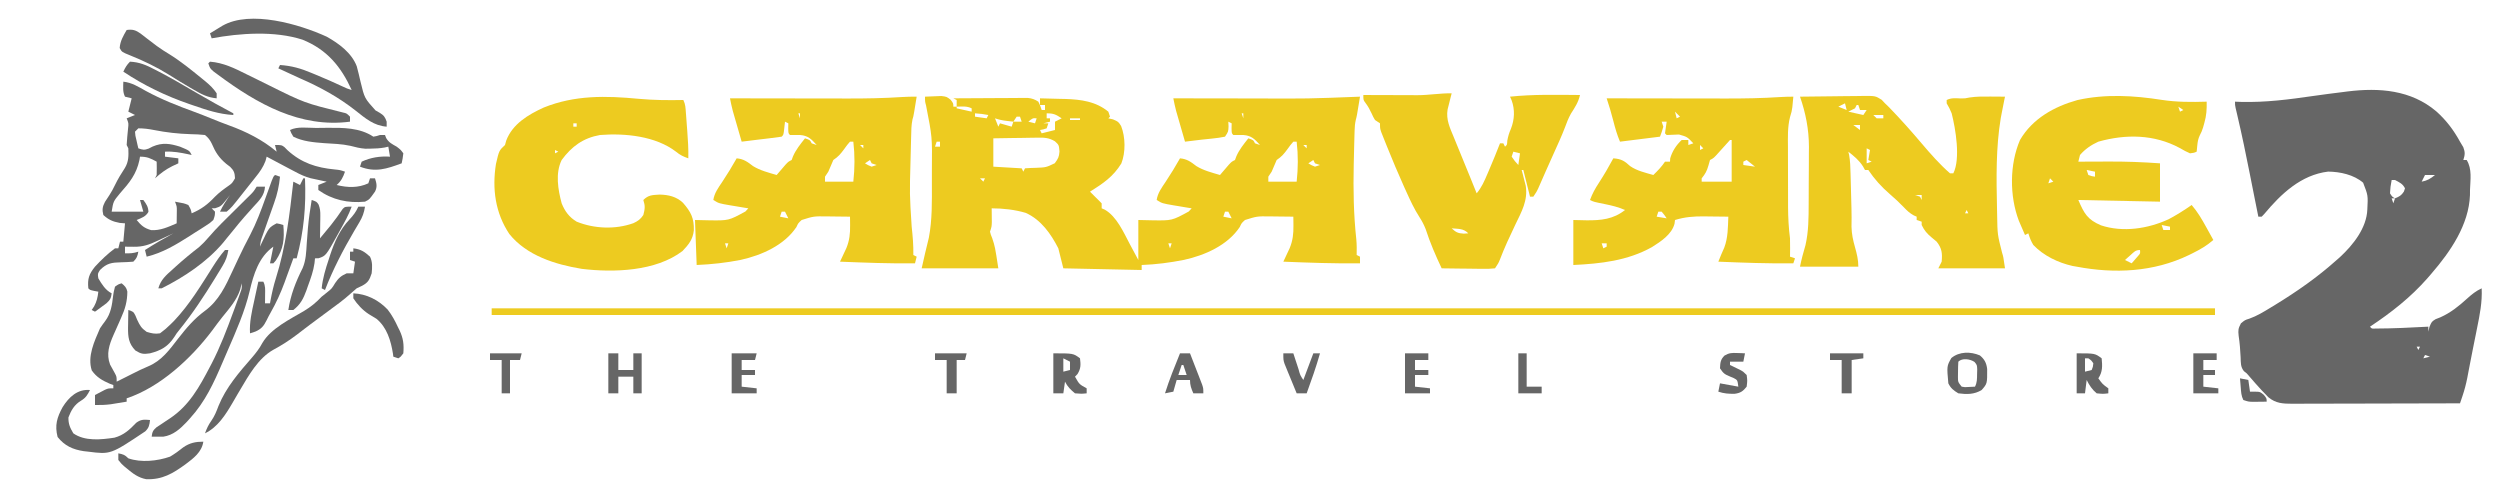 <?xml version="1.0" encoding="UTF-8"?>
<svg version="1.1" xmlns="http://www.w3.org/2000/svg" width="1500" height="300">
<path d="M0 0 C5.972 5.324 10.404 11.195 14.253 18.208 C14.913 19.322 15.573 20.435 16.253 21.583 C17.403 24.603 17.237 26.166 16.253 29.208 C16.913 29.208 17.573 29.208 18.253 29.208 C21.612 34.624 20.44 41.077 20.253 47.208 C20.243 48.722 20.243 48.722 20.233 50.266 C19.581 68.059 8.514 84.17 -2.747 97.208 C-3.981 98.642 -3.981 98.642 -5.24 100.106 C-15.364 111.634 -26.992 120.753 -39.747 129.208 C-38.722 130.454 -38.722 130.454 -36.544 130.341 C-25.929 130.313 -15.346 129.773 -4.747 129.208 C-4.747 130.198 -4.747 131.188 -4.747 132.208 C-4.526 131.272 -4.304 130.336 -4.075 129.372 C-2.747 126.208 -2.747 126.208 -0.419 124.731 C0.545 124.352 1.509 123.973 2.503 123.583 C8.781 120.747 13.445 116.956 18.531 112.346 C21.327 109.818 23.835 107.787 27.253 106.208 C27.647 114.414 26.141 122.007 24.503 130.02 C24.226 131.404 23.949 132.789 23.673 134.173 C23.126 136.917 22.573 139.66 22.018 142.403 C21.35 145.721 20.703 149.043 20.069 152.368 C19.897 153.263 19.724 154.159 19.547 155.082 C19.239 156.68 18.935 158.279 18.635 159.879 C17.889 163.678 16.939 167.3 15.693 170.968 C15.288 172.165 15.288 172.165 14.875 173.385 C14.567 174.287 14.567 174.287 14.253 175.208 C0.258 175.255 -13.737 175.29 -27.733 175.311 C-34.231 175.322 -40.729 175.336 -47.228 175.359 C-53.497 175.38 -59.767 175.392 -66.037 175.398 C-68.431 175.401 -70.824 175.408 -73.218 175.419 C-76.567 175.434 -79.916 175.436 -83.266 175.435 C-84.753 175.446 -84.753 175.446 -86.271 175.457 C-91.912 175.44 -96.243 175.299 -100.74 171.544 C-101.361 170.897 -101.982 170.249 -102.622 169.583 C-103.645 168.521 -103.645 168.521 -104.689 167.438 C-107.251 164.662 -109.751 161.842 -112.204 158.969 C-113.675 157.185 -113.675 157.185 -115.407 155.887 C-117.472 153.299 -117.236 150.906 -117.372 147.645 C-117.577 143.25 -117.898 138.994 -118.56 134.645 C-118.908 131.223 -118.843 130.392 -117.185 127.208 C-114.747 125.208 -114.747 125.208 -112.181 124.423 C-107.536 122.779 -103.568 120.329 -99.372 117.77 C-98.492 117.236 -97.611 116.702 -96.704 116.151 C-83.559 108.105 -71.23 99.503 -59.747 89.208 C-59.085 88.629 -58.422 88.05 -57.74 87.454 C-49.742 80.032 -41.767 69.946 -41.351 58.898 C-40.91 50.454 -40.91 50.454 -43.872 42.833 C-49.479 38.006 -57.647 36.259 -64.868 36.169 C-81.108 38.11 -93.131 49.541 -103.154 61.555 C-103.68 62.101 -104.205 62.646 -104.747 63.208 C-105.407 63.208 -106.067 63.208 -106.747 63.208 C-107.137 61.261 -107.526 59.315 -107.915 57.368 C-108.268 55.602 -108.622 53.836 -108.976 52.071 C-109.976 47.078 -110.97 42.083 -111.95 37.087 C-114.202 25.66 -116.569 14.276 -119.224 2.935 C-119.523 1.649 -119.523 1.649 -119.829 0.337 C-120.096 -0.791 -120.096 -0.791 -120.368 -1.942 C-120.747 -3.792 -120.747 -3.792 -120.747 -5.792 C-119.579 -5.746 -118.412 -5.699 -117.208 -5.652 C-102.381 -5.261 -88.134 -7.127 -73.485 -9.258 C-67.705 -10.084 -61.917 -10.827 -56.122 -11.542 C-54.659 -11.733 -54.659 -11.733 -53.166 -11.928 C-34.135 -14.269 -15.159 -12.827 0 0 Z M-6.747 38.208 C-7.407 39.528 -8.067 40.848 -8.747 42.208 C-5.391 41.608 -3.369 40.362 -0.747 38.208 C-2.727 38.208 -4.707 38.208 -6.747 38.208 Z M-26.747 41.208 C-27.478 45.195 -27.478 45.195 -27.747 49.208 C-26.475 51.238 -26.475 51.238 -24.747 52.208 C-22.211 51.193 -20.954 50.522 -19.435 48.208 C-19.208 47.548 -18.981 46.888 -18.747 46.208 C-20.139 43.425 -22.049 42.656 -24.747 41.208 C-25.407 41.208 -26.067 41.208 -26.747 41.208 Z M-14.747 42.208 C-13.747 44.208 -13.747 44.208 -13.747 44.208 Z M-26.747 52.208 C-26.417 53.198 -26.087 54.188 -25.747 55.208 C-25.417 54.218 -25.087 53.228 -24.747 52.208 C-25.407 52.208 -26.067 52.208 -26.747 52.208 Z M-11.747 141.208 C-11.417 141.868 -11.087 142.528 -10.747 143.208 C-10.417 142.548 -10.087 141.888 -9.747 141.208 C-10.407 141.208 -11.067 141.208 -11.747 141.208 Z M-6.747 146.208 C-7.077 146.868 -7.407 147.528 -7.747 148.208 C-6.427 147.878 -5.107 147.548 -3.747 147.208 C-4.737 146.878 -5.727 146.548 -6.747 146.208 Z M-12.747 153.208 C-11.747 155.208 -11.747 155.208 -11.747 155.208 Z M-67.747 154.208 C-66.747 156.208 -66.747 156.208 -66.747 156.208 Z " fill="#666666" transform="translate(1461.747,66.792)"/>
<path d="M0 0 C2.082 -0.108 4.166 -0.186 6.25 -0.25 C7.99 -0.32 7.99 -0.32 9.766 -0.391 C13 0 13 0 15.422 1.891 C17 4 17 4 17 6 C17.66 6 18.32 6 19 6 C19 4.68 19 3.36 19 2 C18.34 1.67 17.68 1.34 17 1 C23.62 0.949 30.24 0.914 36.861 0.89 C39.113 0.88 41.365 0.866 43.618 0.849 C46.855 0.825 50.091 0.814 53.328 0.805 C54.336 0.794 55.343 0.784 56.381 0.773 C57.322 0.773 58.262 0.773 59.231 0.773 C60.058 0.769 60.884 0.764 61.735 0.759 C64.278 1.029 65.856 1.615 68 3 C69.25 5.625 69.25 5.625 70 8 C70.66 8 71.32 8 72 8 C72 7.01 72 6.02 72 5 C71.01 5 70.02 5 69 5 C69 3.68 69 2.36 69 1 C72.959 1.082 76.917 1.195 80.875 1.312 C81.984 1.335 83.092 1.358 84.234 1.381 C93.654 1.686 102.528 2.869 110 9 C110.495 10.485 110.495 10.485 111 12 C110.67 12.33 110.34 12.66 110 13 C110.928 13.206 111.856 13.412 112.812 13.625 C116 15 116 15 117.676 17.621 C120.267 24.233 120.443 33.358 117.812 40.062 C112.885 48.049 106.92 52.023 99 57 C99.784 57.784 100.567 58.568 101.375 59.375 C102.917 60.917 104.458 62.458 106 64 C106 64.99 106 65.98 106 67 C106.59 67.248 107.181 67.496 107.789 67.752 C115.036 71.842 119.173 81.467 122.938 88.562 C124.608 91.677 126.279 94.791 128 98 C128 90.08 128 82.16 128 74 C130.764 74.062 133.528 74.124 136.375 74.188 C148.204 74.369 148.204 74.369 158.258 68.891 C158.833 68.267 159.408 67.643 160 67 C158.229 66.71 158.229 66.71 156.422 66.414 C154.865 66.151 153.307 65.888 151.75 65.625 C150.973 65.499 150.195 65.372 149.395 65.242 C142.276 64.025 142.276 64.025 139 62 C139.615 57.801 142.007 54.636 144.312 51.188 C147.387 46.543 150.28 41.862 153 37 C157.256 37.387 159.493 39.113 162.82 41.656 C167.154 44.328 172.144 45.573 177 47 C177.482 46.434 177.964 45.868 178.461 45.285 C179.093 44.552 179.724 43.818 180.375 43.062 C181.001 42.332 181.628 41.601 182.273 40.848 C184 39 184 39 186 38 C186.371 36.979 186.371 36.979 186.75 35.938 C188.513 31.796 191.225 28.517 194 25 C197 26 197 26 198 28 C198.99 28.33 199.98 28.66 201 29 C197.807 25.442 195.849 23.355 191 23 C189.928 23 188.855 23 187.75 23 C186.843 23 185.935 23 185 23 C184 22 184 22 183.938 18.938 C183.958 17.968 183.979 16.999 184 16 C183.01 15.505 183.01 15.505 182 15 C182.041 15.928 182.083 16.856 182.125 17.812 C182 21 182 21 180 24 C177.408 24.528 174.995 24.883 172.375 25.125 C171.688 25.198 171.001 25.272 170.293 25.348 C168.905 25.496 167.517 25.64 166.128 25.778 C162.745 26.131 159.374 26.568 156 27 C155.018 23.605 154.04 20.209 153.062 16.812 C152.785 15.853 152.507 14.893 152.221 13.904 C151.953 12.973 151.686 12.042 151.41 11.082 C151.164 10.228 150.918 9.375 150.664 8.495 C150.003 6.01 149.494 3.523 149 1 C150.064 1.002 151.128 1.004 152.224 1.007 C162.356 1.027 172.489 1.042 182.621 1.052 C187.827 1.057 193.034 1.064 198.24 1.075 C229.636 1.223 229.636 1.223 261 0 C259.11 11.593 259.11 11.593 258.481 13.922 C257.98 16.086 257.829 18.046 257.763 20.264 C257.737 21.102 257.71 21.939 257.683 22.802 C257.66 23.705 257.637 24.609 257.613 25.539 C257.587 26.485 257.561 27.431 257.534 28.406 C257.453 31.479 257.381 34.552 257.312 37.625 C257.288 38.665 257.264 39.704 257.239 40.775 C256.902 55.891 257.164 70.68 258.796 85.726 C259.075 88.834 259.073 91.882 259 95 C259.66 95.33 260.32 95.66 261 96 C261 97.32 261 98.64 261 100 C245.649 100.183 230.338 99.616 215 99 C215.524 97.896 215.524 97.896 216.059 96.77 C216.514 95.794 216.969 94.818 217.438 93.812 C217.89 92.85 218.342 91.887 218.809 90.895 C220.724 86.242 221.123 82.193 221.062 77.188 C221.053 76.212 221.044 75.236 221.035 74.23 C221.024 73.494 221.012 72.758 221 72 C217.292 71.942 213.584 71.906 209.875 71.875 C208.305 71.85 208.305 71.85 206.703 71.824 C199.153 71.757 199.153 71.757 192 74 C189.926 75.871 189.926 75.871 188.875 78.188 C181.528 89.208 167.959 95.157 155.395 97.928 C146.979 99.589 138.578 100.687 130 101 C130 101.99 130 102.98 130 104 C114.49 103.67 98.98 103.34 83 103 C82.01 99.04 81.02 95.08 80 91 C75.548 82.303 69.67 73.894 60.484 69.742 C53.978 67.799 46.772 67 40 67 C40.012 67.759 40.023 68.519 40.035 69.301 C40.044 70.295 40.053 71.289 40.062 72.312 C40.074 73.299 40.086 74.285 40.098 75.301 C40 78 40 78 39 81 C39.47 82.874 39.47 82.874 40.312 84.875 C42 90 42 90 44 103 C28.82 103 13.64 103 -2 103 C-0.631 96.84 0.791 90.721 2.316 84.602 C4.363 73.819 4.155 62.927 4.13 51.995 C4.125 49.204 4.13 46.414 4.137 43.623 C4.337 24.178 4.337 24.178 0.621 5.207 C0 3 0 3 0 0 Z M19 6 C19 6.33 19 6.66 19 7 C23.455 7.99 23.455 7.99 28 9 C28 8.34 28 7.68 28 7 C25.043 5.522 22.258 5.94 19 6 Z M173 7 C174 11 174 11 174 11 Z M189 7 C190 10 190 10 190 10 Z M30 10 C30 10.66 30 11.32 30 12 C32.31 12.33 34.62 12.66 37 13 C37.33 12.34 37.66 11.68 38 11 C34.016 10.309 34.016 10.309 30 10 Z M73 10 C73 10.99 73 11.98 73 13 C73.66 13 74.32 13 75 13 C75 13.66 75 14.32 75 15 C73.68 15.33 72.36 15.66 71 16 C71.99 16 72.98 16 74 16 C73.67 16.99 73.34 17.98 73 19 C70.938 19.688 70.938 19.688 69 20 C69.33 20.66 69.66 21.32 70 22 C72.64 21.34 75.28 20.68 78 20 C78 18.35 78 16.7 78 15 C79.32 14.34 80.64 13.68 82 13 C78.559 10.706 77.277 10 73 10 Z M190 10 C190.33 10.99 190.66 11.98 191 13 C191 12.01 191 11.02 191 10 C190.67 10 190.34 10 190 10 Z M68 11 C69 13 69 13 69 13 Z M55 12 C54.01 13.485 54.01 13.485 53 15 C54.65 15 56.3 15 58 15 C57.67 14.01 57.34 13.02 57 12 C56.34 12 55.68 12 55 12 Z M42 13 C42.66 14.65 43.32 16.3 44 18 C44.33 17.34 44.66 16.68 45 16 C47.31 16.66 49.62 17.32 52 18 C52.33 17.01 52.66 16.02 53 15 C51.742 14.856 50.484 14.711 49.188 14.562 C46.573 14.263 44.526 13.842 42 13 Z M87 13 C87 13.33 87 13.66 87 14 C88.98 14 90.96 14 93 14 C93 13.67 93 13.34 93 13 C91.02 13 89.04 13 87 13 Z M62 15 C63.32 15.33 64.64 15.66 66 16 C66.33 15.01 66.66 14.02 67 13 C64.676 12.815 64.676 12.815 62 15 Z M41 25 C41 30.61 41 36.22 41 42 C46.61 42.33 52.22 42.66 58 43 C58.33 43.66 58.66 44.32 59 45 C59.33 44.34 59.66 43.68 60 43 C62.224 42.82 64.456 42.732 66.688 42.688 C72.639 42.44 72.639 42.44 77.875 39.938 C79.913 37.121 80.424 36.226 80.688 32.938 C80.365 28.994 80.365 28.994 77.952 26.778 C74.256 24.552 71.256 24.489 67.074 24.609 C65.953 24.618 65.953 24.618 64.809 24.627 C62.434 24.649 60.061 24.699 57.688 24.75 C56.072 24.77 54.457 24.788 52.842 24.805 C48.893 24.845 44.948 24.924 41 25 Z M7 27 C6.67 27.99 6.34 28.98 6 30 C6.99 30 7.98 30 9 30 C9 29.01 9 28.02 9 27 C8.34 27 7.68 27 7 27 Z M221 27 C219.293 28.952 219.293 28.952 217.562 31.375 C215.432 34.274 214.029 35.981 211 38 C209.95 40.311 208.95 42.646 208 45 C207.34 45.99 206.68 46.98 206 48 C206 48.99 206 49.98 206 51 C211.61 51 217.22 51 223 51 C223.88 42.786 223.945 35.204 223 27 C222.34 27 221.68 27 221 27 Z M227 29 C227.66 29.66 228.32 30.32 229 31 C229 30.34 229 29.68 229 29 C228.34 29 227.68 29 227 29 Z M205 30 C206 32 206 32 206 32 Z M233 38 C232.01 38.66 231.02 39.32 230 40 C231.833 41.125 231.833 41.125 234 42 C234.99 41.67 235.98 41.34 237 41 C236.01 40.67 235.02 40.34 234 40 C233.67 39.34 233.34 38.68 233 38 Z M33 49 C33.66 49.66 34.32 50.32 35 51 C35.33 50.34 35.66 49.68 36 49 C35.01 49 34.02 49 33 49 Z M51 58 C52 60 52 60 52 60 Z M180 69 C179.67 69.99 179.34 70.98 179 72 C181.475 72.495 181.475 72.495 184 73 C183.34 71.68 182.68 70.36 182 69 C181.34 69 180.68 69 180 69 Z M146 88 C146.33 88.99 146.66 89.98 147 91 C147.33 90.01 147.66 89.02 148 88 C147.34 88 146.68 88 146 88 Z " fill="#EDCB20" transform="translate(555,58)"/>
<path d="M0 0 C-0.31 1.917 -0.623 3.834 -0.938 5.75 C-1.112 6.817 -1.286 7.885 -1.465 8.984 C-2 12 -2 12 -2.514 13.689 C-3.232 17.1 -3.238 20.519 -3.316 23.992 C-3.348 25.166 -3.348 25.166 -3.379 26.363 C-3.423 28.022 -3.464 29.682 -3.503 31.341 C-3.561 33.832 -3.627 36.322 -3.693 38.812 C-4.245 58.401 -4.245 58.401 -3 77.938 C-2.38 83.659 -1.875 89.242 -2 95 C-1.34 95.33 -0.68 95.66 0 96 C-0.33 97.32 -0.66 98.64 -1 100 C-16.016 100.193 -30.998 99.599 -46 99 C-45.476 97.896 -45.476 97.896 -44.941 96.77 C-44.486 95.794 -44.031 94.818 -43.562 93.812 C-43.11 92.85 -42.658 91.887 -42.191 90.895 C-40.276 86.242 -39.877 82.193 -39.938 77.188 C-39.947 76.212 -39.956 75.236 -39.965 74.23 C-39.976 73.494 -39.988 72.758 -40 72 C-43.708 71.942 -47.416 71.906 -51.125 71.875 C-52.695 71.85 -52.695 71.85 -54.297 71.824 C-61.847 71.757 -61.847 71.757 -69 74 C-71.074 75.871 -71.074 75.871 -72.125 78.188 C-79.459 89.189 -93.012 95.145 -105.555 97.928 C-114.352 99.672 -123.037 100.61 -132 101 C-132.33 92.09 -132.66 83.18 -133 74 C-130.236 74.062 -127.472 74.124 -124.625 74.188 C-112.796 74.369 -112.796 74.369 -102.742 68.891 C-102.167 68.267 -101.592 67.643 -101 67 C-102.771 66.71 -102.771 66.71 -104.578 66.414 C-106.135 66.151 -107.693 65.888 -109.25 65.625 C-110.027 65.499 -110.805 65.372 -111.605 65.242 C-118.724 64.025 -118.724 64.025 -122 62 C-121.385 57.801 -118.993 54.636 -116.688 51.188 C-113.613 46.543 -110.72 41.862 -108 37 C-103.744 37.387 -101.507 39.113 -98.18 41.656 C-93.846 44.328 -88.856 45.573 -84 47 C-83.518 46.434 -83.036 45.868 -82.539 45.285 C-81.907 44.552 -81.276 43.818 -80.625 43.062 C-79.999 42.332 -79.372 41.601 -78.727 40.848 C-77 39 -77 39 -75 38 C-74.752 37.319 -74.505 36.639 -74.25 35.938 C-72.487 31.796 -69.775 28.517 -67 25 C-64 26 -64 26 -63 28 C-61.515 28.495 -61.515 28.495 -60 29 C-63.193 25.442 -65.151 23.355 -70 23 C-71.073 23 -72.145 23 -73.25 23 C-74.157 23 -75.065 23 -76 23 C-77 22 -77 22 -77.062 18.938 C-77.042 17.968 -77.021 16.999 -77 16 C-77.66 15.67 -78.32 15.34 -79 15 C-79.144 16.299 -79.289 17.599 -79.438 18.938 C-79.875 22.875 -79.875 22.875 -81 24 C-83.522 24.38 -86.03 24.709 -88.562 25 C-89.6 25.124 -89.6 25.124 -90.658 25.25 C-92.057 25.417 -93.457 25.582 -94.856 25.746 C-98.239 26.147 -101.62 26.574 -105 27 C-105.982 23.605 -106.96 20.209 -107.938 16.812 C-108.354 15.373 -108.354 15.373 -108.779 13.904 C-109.047 12.973 -109.314 12.042 -109.59 11.082 C-109.836 10.228 -110.082 9.375 -110.336 8.495 C-110.997 6.01 -111.506 3.523 -112 1 C-110.387 1.003 -110.387 1.003 -108.742 1.007 C-98.535 1.027 -88.328 1.042 -78.12 1.052 C-72.874 1.057 -67.629 1.064 -62.383 1.075 C-57.306 1.086 -52.229 1.092 -47.152 1.095 C-45.23 1.097 -43.308 1.1 -41.386 1.106 C-30.452 1.136 -19.592 0.926 -8.68 0.215 C-5.772 0.045 -2.911 -0.045 0 0 Z M-88 7 C-87 11 -87 11 -87 11 Z M-72 7 C-71 10 -71 10 -71 10 Z M-71 10 C-70.67 10.99 -70.34 11.98 -70 13 C-70 12.01 -70 11.02 -70 10 C-70.33 10 -70.66 10 -71 10 Z M-40 27 C-41.707 28.952 -41.707 28.952 -43.438 31.375 C-45.568 34.274 -46.971 35.981 -50 38 C-51.05 40.311 -52.05 42.646 -53 45 C-53.66 45.99 -54.32 46.98 -55 48 C-55 48.99 -55 49.98 -55 51 C-49.39 51 -43.78 51 -38 51 C-37.12 42.786 -37.055 35.204 -38 27 C-38.66 27 -39.32 27 -40 27 Z M-34 29 C-33.34 29.66 -32.68 30.32 -32 31 C-32 30.34 -32 29.68 -32 29 C-32.66 29 -33.32 29 -34 29 Z M-56 30 C-55 32 -55 32 -55 32 Z M-28 38 C-28.99 38.66 -29.98 39.32 -31 40 C-29.167 41.125 -29.167 41.125 -27 42 C-26.01 41.67 -25.02 41.34 -24 41 C-24.99 40.67 -25.98 40.34 -27 40 C-27.33 39.34 -27.66 38.68 -28 38 Z M-81 69 C-81.33 69.99 -81.66 70.98 -82 72 C-79.525 72.495 -79.525 72.495 -77 73 C-77.66 71.68 -78.32 70.36 -79 69 C-79.66 69 -80.32 69 -81 69 Z M-115 88 C-114.67 88.99 -114.34 89.98 -114 91 C-113.67 90.01 -113.34 89.02 -113 88 C-113.66 88 -114.32 88 -115 88 Z " fill="#EDCB20" transform="translate(550,58)"/>
<path d="M0 0 C-0.117 1.334 -0.244 2.667 -0.375 4 C-0.445 4.742 -0.514 5.485 -0.586 6.25 C-1 9 -1 9 -2.011 12.336 C-3.508 18.282 -3.266 24.277 -3.23 30.371 C-3.23 31.648 -3.23 32.925 -3.229 34.24 C-3.226 36.933 -3.219 39.625 -3.206 42.317 C-3.189 45.744 -3.185 49.17 -3.186 52.597 C-3.185 55.897 -3.177 59.197 -3.168 62.496 C-3.166 64.325 -3.166 64.325 -3.165 66.19 C-3.129 72.547 -2.809 78.696 -2 85 C-1.94 87.02 -1.912 89.042 -1.938 91.062 C-1.947 92.002 -1.956 92.942 -1.965 93.91 C-1.982 94.945 -1.982 94.945 -2 96 C-1.01 96.33 -0.02 96.66 1 97 C0.67 97.99 0.34 98.98 0 100 C-15.02 100.177 -29.995 99.628 -45 99 C-43.875 96.15 -42.706 93.354 -41.438 90.562 C-39.179 84.644 -39.255 78.263 -39 72 C-42.833 71.941 -46.666 71.906 -50.5 71.875 C-51.578 71.858 -52.655 71.841 -53.766 71.824 C-59.888 71.787 -65.141 72.194 -71 74 C-71.141 75.116 -71.141 75.116 -71.285 76.254 C-72.946 82.635 -79.465 86.876 -84.812 90.25 C-99.442 98.442 -115.549 100.209 -132 101 C-132 92.09 -132 83.18 -132 74 C-128.102 74.093 -128.102 74.093 -124.125 74.188 C-115.458 74.267 -107.968 73.59 -101 68 C-104.995 66.242 -108.914 65.298 -113.188 64.438 C-119.796 63.102 -119.796 63.102 -122 62 C-120.627 58.238 -118.889 55.089 -116.688 51.75 C-113.569 46.941 -110.706 42.051 -108 37 C-103.318 37.334 -101.314 38.519 -97.922 41.656 C-93.83 44.517 -88.752 45.624 -84 47 C-81.352 44.422 -79.056 42.084 -77 39 C-76.01 39 -75.02 39 -74 39 C-73.959 38.34 -73.918 37.68 -73.875 37 C-72.624 32.711 -70.259 29.076 -67 26 C-65.68 26 -64.36 26 -63 26 C-63 26.99 -63 27.98 -63 29 C-62.01 28.67 -61.02 28.34 -60 28 C-63.636 24.116 -63.636 24.116 -68.59 22.703 C-70.37 22.734 -72.149 22.805 -73.926 22.922 C-74.61 22.948 -75.295 22.973 -76 23 C-76.33 22.67 -76.66 22.34 -77 22 C-76.713 19.661 -76.381 17.326 -76 15 C-76.99 15 -77.98 15 -79 15 C-78.505 16.485 -78.505 16.485 -78 18 C-78.938 21.188 -78.938 21.188 -80 24 C-83.75 24.469 -83.75 24.469 -87.5 24.938 C-88.196 25.025 -88.892 25.112 -89.609 25.201 C-93.963 25.745 -93.963 25.745 -98.316 26.29 C-99.413 26.427 -99.413 26.427 -100.531 26.566 C-102.248 26.781 -102.248 26.781 -104 27 C-105.742 22.949 -106.912 18.825 -108 14.562 C-109.185 9.975 -110.481 5.487 -112 1 C-110.369 1.003 -110.369 1.003 -108.704 1.007 C-98.379 1.027 -88.054 1.042 -77.729 1.052 C-72.423 1.057 -67.116 1.064 -61.81 1.075 C-56.675 1.086 -51.539 1.092 -46.404 1.095 C-44.46 1.097 -42.515 1.1 -40.571 1.106 C-29.541 1.135 -18.583 0.93 -7.574 0.215 C-5.053 0.063 -2.526 0 0 0 Z M-88 7 C-87 10 -87 10 -87 10 Z M-71 9 C-70.67 10.32 -70.34 11.64 -70 13 C-69.34 12.67 -68.68 12.34 -68 12 C-68.99 11.01 -69.98 10.02 -71 9 Z M-38 26 C-40.148 28.3 -42.236 30.643 -44.318 33.002 C-47.797 36.899 -47.797 36.899 -50 38 C-50.309 39.093 -50.619 40.186 -50.938 41.312 C-51.915 44.705 -52.831 46.338 -55 49 C-55 49.66 -55 50.32 -55 51 C-49.06 51 -43.12 51 -37 51 C-37 42.75 -37 34.5 -37 26 C-37.33 26 -37.66 26 -38 26 Z M-56 29 C-56 29.99 -56 30.98 -56 32 C-55.34 31.67 -54.68 31.34 -54 31 C-54.66 30.34 -55.32 29.68 -56 29 Z M-28 38 C-28.99 38.495 -28.99 38.495 -30 39 C-30 39.66 -30 40.32 -30 41 C-27.69 41.33 -25.38 41.66 -23 42 C-24.65 40.68 -26.3 39.36 -28 38 Z M-81 69 C-81.33 69.99 -81.66 70.98 -82 72 C-79.03 72.495 -79.03 72.495 -76 73 C-77.363 70.96 -77.363 70.96 -79 69 C-79.66 69 -80.32 69 -81 69 Z M-115 88 C-114.67 88.99 -114.34 89.98 -114 91 C-113.34 90.67 -112.68 90.34 -112 90 C-112 89.34 -112 88.68 -112 88 C-112.99 88 -113.98 88 -115 88 Z " fill="#EDCB20" transform="translate(1076,58)"/>
<path d="M0 0 C6.459 -0.102 12.919 -0.172 19.379 -0.22 C21.576 -0.24 23.773 -0.267 25.969 -0.302 C29.13 -0.35 32.289 -0.373 35.449 -0.391 C36.92 -0.422 36.92 -0.422 38.42 -0.453 C45.27 -0.455 45.27 -0.455 49.003 1.874 C49.662 2.575 50.321 3.277 51 4 C51.824 4.795 52.647 5.591 53.496 6.41 C60.26 13.406 66.722 20.632 73 28.062 C78.324 34.341 83.805 40.56 90 46 C90.66 46 91.32 46 92 46 C96.401 37.198 93.354 19.303 91 10 C90.15 7.828 89.195 6.011 88 4 C88 3.34 88 2.68 88 2 C90.841 0.58 93.384 0.976 96.516 1.062 C99.052 1.063 99.052 1.063 101.711 0.504 C105.957 -0.147 110.088 -0.107 114.375 -0.062 C115.206 -0.058 116.038 -0.053 116.895 -0.049 C118.93 -0.037 120.965 -0.019 123 0 C122.867 0.622 122.734 1.245 122.597 1.886 C122.028 4.585 121.509 7.29 121 10 C120.821 10.946 120.642 11.892 120.457 12.867 C117.521 30.57 117.808 48.718 118.198 66.606 C118.232 68.185 118.263 69.765 118.288 71.344 C118.478 82.732 118.478 82.732 121.272 93.727 C122 96 122 96 123 103 C109.8 103 96.6 103 83 103 C83.99 101.02 83.99 101.02 85 99 C85.457 93.973 85.149 90.989 82 87 C81.01 86.175 80.02 85.35 79 84.5 C76.143 82.119 74.611 80.311 73 77 C73 76.34 73 75.68 73 75 C71.515 74.505 71.515 74.505 70 74 C70 73.34 70 72.68 70 72 C69.417 71.746 68.835 71.492 68.234 71.23 C65.758 69.867 64.195 68.358 62.25 66.312 C59.577 63.561 56.868 60.975 53.938 58.5 C48.966 54.225 44.638 49.457 41 44 C40.34 44 39.68 44 39 44 C38.412 42.948 38.412 42.948 37.812 41.875 C35.456 38.137 32.428 35.733 29 33 C29.158 33.664 29.317 34.327 29.48 35.011 C30.108 38.619 30.231 42.177 30.316 45.828 C30.337 46.577 30.358 47.325 30.379 48.096 C30.422 49.676 30.464 51.256 30.503 52.836 C30.562 55.228 30.627 57.62 30.693 60.012 C30.735 61.555 30.776 63.098 30.816 64.641 C30.836 65.389 30.856 66.138 30.877 66.91 C30.968 70.642 30.992 74.358 30.902 78.09 C31.011 82.446 31.813 86.148 33 90.312 C34.106 94.306 35 97.807 35 102 C23.45 102 11.9 102 0 102 C0.881 97.595 2.009 93.408 3.281 89.109 C5.185 80.873 5.172 72.554 5.203 64.145 C5.209 62.925 5.215 61.706 5.22 60.45 C5.23 57.879 5.236 55.308 5.24 52.737 C5.25 48.842 5.281 44.948 5.312 41.053 C5.319 38.542 5.324 36.031 5.328 33.52 C5.34 32.373 5.353 31.227 5.366 30.046 C5.337 19.599 3.423 9.861 0 0 Z M27 4 C25.02 4.99 25.02 4.99 23 6 C25.475 6.99 25.475 6.99 28 8 C27.67 6.68 27.34 5.36 27 4 Z M34 5 C33.67 5.66 33.34 6.32 33 7 C31.02 7.99 31.02 7.99 29 9 C33.455 9.99 33.455 9.99 38 11 C38.66 10.01 39.32 9.02 40 8 C38.68 8 37.36 8 36 8 C35.67 7.01 35.34 6.02 35 5 C34.67 5 34.34 5 34 5 Z M44 11 C44.66 11.66 45.32 12.32 46 13 C47.32 13 48.64 13 50 13 C50 12.34 50 11.68 50 11 C48.02 11 46.04 11 44 11 Z M32 17 C33.32 17.99 34.64 18.98 36 20 C36 19.01 36 18.02 36 17 C34.68 17 33.36 17 32 17 Z M40 31 C40 33.97 40 36.94 40 40 C40.99 39.67 41.98 39.34 43 39 C42.34 38.67 41.68 38.34 41 38 C41.33 36.02 41.66 34.04 42 32 C41.34 31.67 40.68 31.34 40 31 Z M69 59 C69.99 59.33 70.98 59.66 72 60 C72.33 60.66 72.66 61.32 73 62 C73 61.01 73 60.02 73 59 C71.68 59 70.36 59 69 59 Z M100 68 C99.67 68.66 99.34 69.32 99 70 C99.66 70 100.32 70 101 70 C100.67 69.34 100.34 68.68 100 68 Z M70 69 C71 72 71 72 71 72 Z " fill="#EDCB20" transform="translate(1080,58)"/>
<path d="M0 0 C9.017 1.372 17.889 1.358 26.987 1.074 C27.111 5.585 26.862 9.426 25.612 13.762 C25.357 14.673 25.102 15.585 24.839 16.524 C23.987 19.074 23.987 19.074 22.925 21.141 C21.894 23.267 21.596 24.983 21.362 27.324 C21.177 29.181 21.177 29.181 20.987 31.074 C19.378 31.778 19.378 31.778 16.987 32.074 C14.097 30.746 14.097 30.746 10.737 28.824 C-4.497 20.634 -21.591 20.448 -38.013 25.074 C-42.255 27.019 -45.97 29.507 -49.013 33.074 C-49.382 34.398 -49.719 35.732 -50.013 37.074 C-49.097 37.069 -48.181 37.064 -47.237 37.059 C-43.756 37.041 -40.274 37.029 -36.792 37.02 C-35.301 37.015 -33.81 37.008 -32.319 36.999 C-21.831 36.939 -11.476 37.323 -1.013 38.074 C-1.013 45.664 -1.013 53.254 -1.013 61.074 C-25.268 60.579 -25.268 60.579 -50.013 60.074 C-46.461 68.362 -44.49 71.802 -36.427 75.278 C-23.194 79.646 -8.26 77.323 4.167 71.614 C8.959 69.055 13.544 66.197 17.987 63.074 C21.547 67.214 24.126 71.627 26.737 76.387 C27.149 77.128 27.56 77.868 27.983 78.631 C28.989 80.443 29.989 82.259 30.987 84.074 C27.062 87.463 23.042 89.802 18.425 92.074 C17.717 92.423 17.008 92.772 16.279 93.132 C-4.788 103.306 -28.216 104.412 -51.013 100.074 C-51.843 99.931 -52.673 99.788 -53.528 99.641 C-62.237 97.655 -70.777 93.543 -77.013 87.074 C-78.446 84.718 -79.198 82.735 -80.013 80.074 C-81.003 80.569 -81.003 80.569 -82.013 81.074 C-82.812 79.244 -83.602 77.41 -84.388 75.574 C-85.049 74.043 -85.049 74.043 -85.724 72.481 C-91.328 57.671 -91.311 38.688 -85.013 24.074 C-77.552 11.242 -64.459 3.989 -50.54 0.106 C-33.875 -3.617 -16.749 -2.64 0 0 Z M9.987 4.074 C10.317 5.064 10.647 6.054 10.987 7.074 C11.647 6.744 12.307 6.414 12.987 6.074 C11.997 5.414 11.007 4.754 9.987 4.074 Z M-45.013 42.074 C-44.683 43.064 -44.353 44.054 -44.013 45.074 C-41.998 45.808 -41.998 45.808 -40.013 46.074 C-40.013 45.084 -40.013 44.094 -40.013 43.074 C-41.663 42.744 -43.313 42.414 -45.013 42.074 Z M-67.013 47.074 C-67.343 48.064 -67.673 49.054 -68.013 50.074 C-67.023 49.744 -66.033 49.414 -65.013 49.074 C-65.673 48.414 -66.333 47.754 -67.013 47.074 Z M-0.013 75.074 C0.317 76.064 0.647 77.054 0.987 78.074 C2.307 78.074 3.627 78.074 4.987 78.074 C4.987 77.414 4.987 76.754 4.987 76.074 C3.337 75.744 1.687 75.414 -0.013 75.074 Z M-65.013 81.074 C-64.013 83.074 -64.013 83.074 -64.013 83.074 Z M-18.638 93.074 C-19.585 93.91 -19.585 93.91 -20.552 94.762 C-21.034 95.195 -21.516 95.628 -22.013 96.074 C-20.033 97.064 -20.033 97.064 -18.013 98.074 C-17.188 97.126 -16.363 96.177 -15.513 95.199 C-15.049 94.666 -14.585 94.132 -14.106 93.582 C-12.817 92.115 -12.817 92.115 -13.013 90.074 C-15.783 90.074 -16.594 91.258 -18.638 93.074 Z " fill="#EDCB20" transform="translate(1297.013,59.926)"/>
<path d="M0 0 C8.965 0.816 17.841 0.918 26.835 0.716 C28.129 3.305 28.151 5.463 28.37 8.353 C28.457 9.488 28.544 10.623 28.634 11.792 C28.721 12.984 28.808 14.176 28.897 15.404 C29.034 17.162 29.034 17.162 29.173 18.956 C29.593 24.557 29.958 30.1 29.835 35.716 C26.948 34.726 24.891 33.763 22.53 31.798 C10.271 22.328 -8.14 20.546 -23.165 21.716 C-33.266 23.517 -40.117 28.53 -46.165 36.716 C-50.049 44.653 -48.374 54.466 -46.165 62.716 C-44.249 67.493 -41.614 71.066 -37.165 73.716 C-26.555 78.012 -13.934 78.486 -3.126 74.626 C-0.418 73.369 1.187 72.224 2.835 69.716 C3.798 66.085 4.03 64.3 2.835 60.716 C5.916 57.635 8.256 57.755 12.585 57.466 C17.921 57.575 22.624 58.647 26.601 62.368 C31.392 67.869 33.303 71.553 33.147 78.927 C32.539 84.358 30.092 87.397 26.335 91.341 C10.268 103.583 -14.949 104.344 -34.103 102.029 C-49.946 99.439 -67.134 94.095 -77.552 81.134 C-86.015 68.449 -87.953 53.986 -85.595 39.122 C-83.731 31.041 -83.731 31.041 -80.165 27.716 C-79.918 26.829 -79.67 25.942 -79.415 25.029 C-75.67 15.104 -66.179 9.451 -56.919 5.24 C-38.285 -2.267 -19.66 -1.875 0 0 Z M-39.165 14.716 C-39.165 15.376 -39.165 16.036 -39.165 16.716 C-38.505 16.716 -37.845 16.716 -37.165 16.716 C-37.165 16.056 -37.165 15.396 -37.165 14.716 C-37.825 14.716 -38.485 14.716 -39.165 14.716 Z M-41.165 18.716 C-40.165 20.716 -40.165 20.716 -40.165 20.716 Z M-47.165 28.716 C-46.165 30.716 -46.165 30.716 -46.165 30.716 Z M-50.165 30.716 C-50.165 31.376 -50.165 32.036 -50.165 32.716 C-49.505 32.386 -48.845 32.056 -48.165 31.716 C-48.825 31.386 -49.485 31.056 -50.165 30.716 Z M-83.165 51.716 C-79.165 52.716 -79.165 52.716 -79.165 52.716 Z " fill="#EDCB20" transform="translate(383.165,59.284)"/>
<path d="M0 0 C-0.228 0.88 -0.456 1.761 -0.691 2.668 C-1.123 4.41 -1.123 4.41 -1.562 6.188 C-1.853 7.336 -2.143 8.485 -2.441 9.668 C-3.476 15.838 -1.006 20.793 1.309 26.406 C1.635 27.209 1.962 28.011 2.299 28.838 C3.341 31.393 4.389 33.947 5.438 36.5 C6.139 38.217 6.84 39.935 7.541 41.652 C8.829 44.808 10.119 47.962 11.412 51.115 C12.623 54.071 13.82 57.032 15 60 C17.959 56.492 19.662 52.559 21.438 48.375 C21.742 47.667 22.047 46.96 22.362 46.23 C24.666 40.857 26.89 35.453 29 30 C29.66 30 30.32 30 31 30 C31.495 30.99 31.495 30.99 32 32 C33.271 30.928 33.271 30.928 33.375 28.438 C33.882 25.647 34.465 23.789 35.562 21.25 C37.735 15.702 38.026 9.818 35.98 4.199 C35.657 3.473 35.333 2.748 35 2 C48.956 0.531 62.988 0.905 77 1 C76.022 5.34 73.961 8.448 71.57 12.172 C70.054 14.903 68.985 17.63 67.929 20.564 C65.875 25.951 63.421 31.179 61.062 36.438 C60.537 37.614 60.012 38.79 59.471 40.002 C58.448 42.291 57.425 44.579 56.399 46.867 C54.863 50.307 53.353 53.757 51.857 57.215 C51 59 51 59 49 62 C48.34 62 47.68 62 47 62 C45.68 56.72 44.36 51.44 43 46 C42.67 46 42.34 46 42 46 C42.228 46.857 42.456 47.714 42.691 48.598 C42.979 49.741 43.266 50.884 43.562 52.062 C43.853 53.188 44.143 54.313 44.441 55.473 C45.841 64.31 41.923 71.038 38.188 78.812 C34.868 85.801 31.586 92.741 28.853 99.983 C28 102 28 102 26 105 C23.517 105.267 21.285 105.349 18.805 105.293 C18.097 105.289 17.39 105.284 16.661 105.28 C14.399 105.263 12.137 105.226 9.875 105.188 C8.342 105.172 6.81 105.159 5.277 105.146 C1.518 105.113 -2.241 105.062 -6 105 C-9.682 97.208 -12.981 89.581 -15.629 81.387 C-16.721 78.69 -17.77 76.67 -19.328 74.266 C-22.459 69.426 -24.814 64.307 -27.188 59.062 C-27.89 57.519 -27.89 57.519 -28.607 55.945 C-32.14 48.095 -35.471 40.172 -38.688 32.188 C-39.339 30.578 -39.339 30.578 -40.003 28.936 C-40.595 27.442 -40.595 27.442 -41.199 25.918 C-41.548 25.039 -41.897 24.16 -42.257 23.255 C-43 21 -43 21 -43 18 C-43.99 17.34 -44.98 16.68 -46 16 C-47.062 14.195 -47.062 14.195 -48 12.125 C-49.128 9.727 -50.141 7.814 -51.75 5.688 C-53 4 -53 4 -53 1 C-51.275 1.008 -51.275 1.008 -49.515 1.016 C-45.232 1.034 -40.95 1.045 -36.667 1.055 C-34.816 1.06 -32.966 1.067 -31.115 1.075 C-28.449 1.088 -25.783 1.093 -23.117 1.098 C-22.295 1.103 -21.473 1.108 -20.626 1.113 C-13.663 1.114 -6.973 -0.12 0 0 Z M37 35 C36.67 35.99 36.34 36.98 36 38 C37.872 40.694 37.872 40.694 40 43 C40.33 40.69 40.66 38.38 41 36 C39.68 35.67 38.36 35.34 37 35 Z M0 81 C2.551 83.354 3.71 83.983 7.25 84.188 C8.158 84.126 9.065 84.064 10 84 C6.994 80.994 4.176 81.404 0 81 Z " fill="#EDCB20" transform="translate(871,56)"/>
<path d="M0 0 C5.146 0.562 9.068 3.087 13.5 5.562 C22.901 10.668 32.55 14.474 42.592 18.114 C46.09 19.401 49.546 20.785 53 22.188 C56.424 23.577 59.841 24.943 63.316 26.199 C73.698 29.96 83.491 34.872 92 42 C91.505 40.02 91.505 40.02 91 38 C95 38 95 38 96.719 39.32 C97.307 39.916 97.894 40.511 98.5 41.125 C106.946 48.793 115.763 51.612 126.848 52.676 C130 53 130 53 133 54 C131.814 57.375 130.724 59.647 128 62 C134.48 63.62 140.874 63.839 147 61 C147.33 60.01 147.66 59.02 148 58 C148.99 58 149.98 58 151 58 C151.945 60.979 152.48 63.056 151.023 65.922 C147.673 70.664 147.673 70.664 145 72 C134.825 72.996 125.417 70.978 117 65 C117 64.01 117 63.02 117 62 C118.65 61.34 120.3 60.68 122 60 C121.131 59.818 120.262 59.636 119.367 59.449 C118.215 59.198 117.062 58.946 115.875 58.688 C114.738 58.444 113.601 58.2 112.43 57.949 C108.939 56.983 106.183 55.719 103 54 C101.565 53.245 100.131 52.492 98.695 51.738 C97.171 50.93 95.648 50.122 94.125 49.312 C93.341 48.897 92.558 48.481 91.75 48.053 C89.833 47.036 87.916 46.018 86 45 C85.765 45.861 85.531 46.722 85.289 47.609 C83.862 51.364 81.87 54.164 79.375 57.25 C78.932 57.811 78.489 58.371 78.033 58.949 C77.129 60.091 76.222 61.229 75.311 62.365 C74.098 63.877 72.9 65.401 71.703 66.926 C64.963 75.477 64.963 75.477 62 78 C60.68 78 59.36 78 58 78 C59.652 74.421 61.783 71.252 64 68 C63.625 68.494 63.25 68.987 62.863 69.496 C58.631 74.794 58.631 74.794 55.125 75.938 C54.424 75.958 53.722 75.979 53 76 C53.66 76.66 54.32 77.32 55 78 C54.924 80.4 54.924 80.4 54 83 C51.934 84.865 51.934 84.865 49.223 86.594 C48.233 87.232 47.244 87.87 46.225 88.527 C45.181 89.178 44.138 89.829 43.062 90.5 C42.054 91.151 41.045 91.802 40.006 92.473 C31.776 97.719 23.559 102.714 14 105 C13.67 103.68 13.34 102.36 13 101 C18.552 97.445 24.209 94.15 30 91 C28.952 91.494 27.904 91.987 26.824 92.496 C25.445 93.143 24.066 93.79 22.688 94.438 C21.997 94.763 21.307 95.088 20.596 95.424 C15.535 97.795 11.895 99.128 6.312 99.062 C5.319 99.053 4.325 99.044 3.301 99.035 C2.542 99.024 1.782 99.012 1 99 C1 100.32 1 101.64 1 103 C4.044 103.082 6.072 102.976 9 102 C8.427 104.867 8.139 105.861 6 108 C3.543 108.204 1.148 108.328 -1.312 108.375 C-6.976 108.497 -9.938 108.923 -14 113 C-15.431 115.233 -15.431 115.233 -15 118 C-12.935 121.494 -10.694 125.153 -7 127 C-7.353 129.901 -7.887 130.895 -10.066 132.922 C-10.89 133.525 -11.714 134.128 -12.562 134.75 C-13.389 135.364 -14.215 135.977 -15.066 136.609 C-15.704 137.068 -16.343 137.527 -17 138 C-17.66 137.67 -18.32 137.34 -19 137 C-18.526 136.299 -18.051 135.597 -17.562 134.875 C-15.913 131.839 -15.396 129.408 -15 126 C-15.804 125.856 -16.609 125.711 -17.438 125.562 C-20 125 -20 125 -21 124 C-21.563 118.26 -20.594 115.468 -17 111 C-13.351 107.056 -9.345 103.185 -5 100 C-4.34 100 -3.68 100 -3 100 C-2.67 98.68 -2.34 97.36 -2 96 C-1.34 96 -0.68 96 0 96 C0.33 92.37 0.66 88.74 1 85 C-0.031 84.918 -1.062 84.835 -2.125 84.75 C-6.423 83.918 -8.753 82.93 -12 80 C-12.792 76.83 -12.533 75.008 -11.004 72.117 C-10.146 70.753 -9.263 69.405 -8.359 68.07 C-7.062 66.094 -6.019 64.13 -5 62 C-3.265 58.41 -1.235 55.095 0.949 51.762 C3.267 47.875 3.161 44.42 3 40 C2.67 39.34 2.34 38.68 2 38 C2.177 34.676 2.518 31.379 2.844 28.066 C3.189 24.959 3.189 24.959 2 22 C3.65 21.34 5.3 20.68 7 20 C5.68 19.34 4.36 18.68 3 18 C3.66 15.36 4.32 12.72 5 10 C3.68 9.67 2.36 9.34 1 9 C-0.478 6.043 -0.06 3.258 0 0 Z M9 28 C8.34 28.66 7.68 29.32 7 30 C7.2 32.46 7.2 32.46 7.875 35.125 C8.079 36.035 8.282 36.945 8.492 37.883 C8.66 38.581 8.827 39.28 9 40 C11.517 40.923 12.649 41.136 15.191 40.152 C15.974 39.751 16.756 39.351 17.562 38.938 C23.484 36.401 27.962 37.117 34 39 C39.674 41.348 39.674 41.348 41 44 C40.022 43.783 40.022 43.783 39.023 43.562 C34.274 42.554 29.886 41.743 25 42 C25 42.99 25 43.98 25 45 C27.64 45.33 30.28 45.66 33 46 C33 46.99 33 47.98 33 49 C31.804 49.557 30.608 50.114 29.375 50.688 C25.379 52.671 22.308 55.023 19 58 C19.33 57.34 19.66 56.68 20 56 C20.069 54.627 20.085 53.25 20.062 51.875 C20.042 50.596 20.021 49.318 20 48 C16.27 45.966 14.331 45 10 45 C9.888 45.666 9.776 46.333 9.66 47.02 C7.834 55.555 3.705 60.576 -2 67 C-6.017 71.862 -6.017 71.862 -7 78 C-0.73 78 5.54 78 12 78 C11.01 74.535 11.01 74.535 10 71 C10.66 71 11.32 71 12 71 C13.799 73.398 14.973 75.085 15.062 78.125 C13.428 81.01 10.969 81.737 8 83 C10.713 86.306 12.48 87.848 16.625 89.062 C22.118 89.483 27.043 87.123 32 85 C32.027 83.396 32.046 81.792 32.062 80.188 C32.074 79.294 32.086 78.401 32.098 77.48 C32.11 74.866 32.11 74.866 31 72 C36.461 72.969 36.461 72.969 39 74 C40.5 76.625 40.5 76.625 41 79 C46.878 76.481 50.605 73.667 54.977 69.027 C57.547 66.451 60.354 64.397 63.336 62.324 C65.274 60.921 65.274 60.921 67 58 C66.856 54.773 66.412 53.411 64.109 51.113 C62.941 50.222 62.941 50.222 61.75 49.312 C57.441 45.715 55.247 42.335 53.07 37.199 C51.939 34.875 50.981 33.643 49 32 C46.073 31.691 43.306 31.539 40.375 31.5 C32.896 31.271 25.771 30.469 18.433 29.016 C15.178 28.371 12.342 28 9 28 Z " fill="#666666" transform="translate(74,49)"/>
<path d="M0 0 C341.22 0 682.44 0 1034 0 C1034 1.32 1034 2.64 1034 4 C692.78 4 351.56 4 0 4 C0 2.68 0 1.36 0 0 Z " fill="#EDCB20" transform="translate(295,185)"/>
<path d="M0 0 C0.99 0.33 1.98 0.66 3 1 C2.459 6.538 1.389 11.466 -0.504 16.711 C-0.747 17.405 -0.989 18.099 -1.239 18.815 C-2.006 21.004 -2.784 23.19 -3.562 25.375 C-4.343 27.582 -5.121 29.79 -5.896 32 C-6.377 33.368 -6.861 34.734 -7.349 36.1 C-8.589 39.468 -8.589 39.468 -9 43 C-8.697 42.325 -8.394 41.649 -8.082 40.953 C-3.642 31.5 -3.642 31.5 1 29 C3.152 29.418 3.152 29.418 5 30 C5.715 38.444 5.217 44.115 0.508 51.27 C0.01 51.841 -0.487 52.412 -1 53 C-1.66 53 -2.32 53 -3 53 C-2.34 49.7 -1.68 46.4 -1 43 C-9.713 49.191 -12.852 59.557 -15.188 69.562 C-18.143 82.031 -23.328 93.669 -28.426 105.38 C-29.447 107.729 -30.461 110.08 -31.465 112.436 C-36.734 124.776 -41.891 136.019 -51 146 C-51.661 146.733 -52.323 147.467 -53.004 148.223 C-56.97 152.394 -61.116 156.135 -67 157 C-69.333 157.039 -71.667 157.045 -74 157 C-73.659 154.16 -73.208 153.178 -70.996 151.289 C-70.152 150.74 -69.307 150.191 -68.438 149.625 C-67.533 149.017 -66.628 148.408 -65.695 147.781 C-64.806 147.193 -63.916 146.606 -63 146 C-51.391 138.233 -45.352 127.106 -39 115 C-38.669 114.372 -38.338 113.744 -37.997 113.097 C-32.821 103.114 -28.878 92.662 -25 82.125 C-24.75 81.449 -24.501 80.773 -24.243 80.076 C-23.531 78.139 -22.826 76.199 -22.125 74.258 C-21.715 73.125 -21.305 71.992 -20.883 70.825 C-19.851 68.016 -19.851 68.016 -20 65 C-20.289 66.217 -20.578 67.434 -20.875 68.688 C-23.036 75.191 -27.421 80.097 -31.671 85.336 C-33.751 87.941 -35.711 90.628 -37.688 93.312 C-50.195 109.938 -68.792 127.264 -89 134 C-89 134.66 -89 135.32 -89 136 C-91.041 136.339 -93.083 136.671 -95.125 137 C-96.262 137.186 -97.399 137.371 -98.57 137.562 C-101.761 137.97 -104.788 138.078 -108 138 C-108 136.02 -108 134.04 -108 132 C-106.733 131.326 -105.461 130.661 -104.188 130 C-103.48 129.629 -102.772 129.257 -102.043 128.875 C-100 128 -100 128 -97 128 C-97 127.34 -97 126.68 -97 126 C-98.052 125.629 -98.052 125.629 -99.125 125.25 C-103.661 123.278 -107.054 121.342 -109.938 117.25 C-112.688 108.837 -108.362 99.737 -105 92 C-104.006 90.508 -102.968 89.045 -101.875 87.625 C-98.418 82.977 -97.797 78.035 -97.113 72.407 C-96.836 70.379 -96.836 70.379 -96 67 C-93.914 65.527 -93.914 65.527 -92 65 C-90.112 66.587 -89.103 67.506 -88.591 69.958 C-88.631 75.837 -89.889 80.3 -92.312 85.625 C-92.621 86.337 -92.93 87.048 -93.248 87.781 C-94.431 90.502 -95.642 93.209 -96.865 95.912 C-99.496 101.845 -101.356 107.467 -98.941 113.758 C-98.051 115.487 -97.116 117.195 -96.129 118.871 C-95 121 -95 121 -95 124 C-93.961 123.481 -92.922 122.961 -91.852 122.426 C-91.181 122.091 -90.51 121.756 -89.819 121.411 C-88.345 120.673 -86.872 119.931 -85.402 119.184 C-82.327 117.629 -79.289 116.118 -76.098 114.812 C-67.937 111.427 -63.257 104.789 -58 98 C-53.078 91.696 -48.467 86.222 -42 81.473 C-33.776 75.417 -29.664 66.682 -25.5 57.625 C-24.714 55.941 -23.928 54.257 -23.141 52.574 C-22.77 51.779 -22.399 50.984 -22.018 50.166 C-19.752 45.345 -17.369 40.578 -14.871 35.874 C-11.179 28.787 -8.447 21.45 -5.75 13.938 C-4.872 11.508 -3.992 9.08 -3.109 6.652 C-2.537 5.059 -2.537 5.059 -1.952 3.433 C-1 1 -1 1 0 0 Z " fill="#666666" transform="translate(165,105)"/>
<path d="M0 0 C7.325 4.09 14.973 9.684 18.055 17.767 C18.885 20.831 19.613 23.904 20.312 27 C22.705 36.919 22.705 36.919 29.312 44.25 C30.154 44.73 30.996 45.209 31.863 45.703 C34.353 47.214 35.046 48.279 36 51 C36 51.99 36 52.98 36 54 C28.366 53.427 23.335 49.082 17.511 44.479 C7.13 36.286 -3.875 30.29 -16 25 C-18.398 23.901 -20.794 22.796 -23.188 21.688 C-24.295 21.176 -25.402 20.664 -26.543 20.137 C-27.354 19.762 -28.165 19.386 -29 19 C-28.67 18.34 -28.34 17.68 -28 17 C-21.051 17.475 -15.517 19.044 -9.125 21.75 C-8.252 22.109 -7.38 22.468 -6.481 22.838 C-0.932 25.137 4.572 27.526 10.004 30.09 C12.133 31.103 12.133 31.103 15 32 C8.586 17.903 0.145 7.7 -14.574 1.777 C-31.303 -3.583 -51.929 -2.145 -69 1 C-69.33 0.01 -69.66 -0.98 -70 -2 C-68.398 -2.983 -66.793 -3.961 -65.188 -4.938 C-64.294 -5.483 -63.401 -6.028 -62.48 -6.59 C-45.737 -16.109 -16.319 -7.467 0 0 Z " fill="#666666" transform="translate(196,22)"/>
<path d="M0 0 C4.401 0.503 6.754 2.024 10 5 C11.602 8.205 11.35 11.515 11 15 C9.692 18.852 8.926 20.505 5.312 22.438 C3.673 23.211 3.673 23.211 2 24 C0.825 24.965 -0.318 25.971 -1.438 27 C-5.618 30.779 -10.092 34.079 -14.653 37.375 C-18.503 40.163 -22.319 42.988 -26.102 45.867 C-26.976 46.531 -27.85 47.195 -28.751 47.879 C-30.457 49.177 -32.159 50.478 -33.858 51.785 C-38.432 55.255 -43.016 58.202 -48.076 60.909 C-57.055 65.999 -62.767 76.196 -67.859 84.805 C-68.376 85.677 -68.893 86.549 -69.425 87.448 C-70.45 89.191 -71.467 90.939 -72.474 92.692 C-76.659 99.849 -81.317 107.275 -89 111 C-87.999 108.164 -86.932 105.903 -85.188 103.438 C-83.209 100.61 -82.087 97.725 -80.875 94.5 C-76.391 83.44 -68.53 74.392 -60.753 65.482 C-58.341 62.695 -56.296 59.999 -54.562 56.75 C-49.412 48.019 -38.053 42.603 -29.52 37.538 C-25.455 35.086 -22.281 32.483 -19 29 C-17.989 28.196 -16.979 27.391 -15.938 26.562 C-12.888 24.132 -12.888 24.132 -10.938 20.875 C-8.859 17.791 -7.366 16.515 -4 15 C-2.68 15 -1.36 15 0 15 C0.33 12.69 0.66 10.38 1 8 C0.01 7.67 -0.98 7.34 -2 7 C-2 5.35 -2 3.7 -2 2 C-1.34 2 -0.68 2 0 2 C0 1.34 0 0.68 0 0 Z " fill="#666666" transform="translate(212,149)"/>
<path d="M0 0 C7.982 0.625 14.767 3.956 21.812 7.5 C24.025 8.585 26.237 9.669 28.449 10.754 C30.633 11.835 32.817 12.917 35 14 C56.604 24.753 56.604 24.753 79.926 30.543 C82 31 82 31 84 33 C84 33.99 84 34.98 84 36 C54.17 39.94 28.376 25.336 5 8 C4.049 7.296 3.097 6.592 2.117 5.867 C0 4 0 4 -1 1 C-0.67 0.67 -0.34 0.34 0 0 Z " fill="#666666" transform="translate(126,37)"/>
<path d="M0 0 C0.33 0 0.66 0 1 0 C1.688 16.744 0.337 31.799 -4 48 C-4.66 48 -5.32 48 -6 48 C-6.241 48.669 -6.482 49.339 -6.731 50.029 C-7.853 53.127 -8.989 56.219 -10.125 59.312 C-10.504 60.365 -10.883 61.418 -11.273 62.502 C-13.621 68.859 -16.312 74.761 -19.67 80.649 C-20.499 82.115 -21.289 83.604 -22.016 85.122 C-23.737 88.63 -25.222 90.403 -28.75 91.938 C-29.823 92.288 -30.895 92.639 -32 93 C-32.386 86.282 -30.936 80.102 -29.5 73.562 C-29.262 72.449 -29.023 71.336 -28.777 70.189 C-28.191 67.458 -27.599 64.729 -27 62 C-26.01 62 -25.02 62 -24 62 C-22.678 64.645 -22.903 66.678 -22.938 69.625 C-22.947 70.628 -22.956 71.631 -22.965 72.664 C-22.976 73.435 -22.988 74.206 -23 75 C-22.01 75 -21.02 75 -20 75 C-19.894 74.403 -19.788 73.806 -19.679 73.19 C-18.831 68.667 -17.842 64.279 -16.449 59.891 C-10.471 40.918 -8.217 21.699 -6 2 C-4.68 2.66 -3.36 3.32 -2 4 C-1.34 2.68 -0.68 1.36 0 0 Z " fill="#666666" transform="translate(182,107)"/>
<path d="M0 0 C2.241 -0.01 4.481 -0.041 6.722 -0.072 C16.205 -0.142 26.248 -0.201 34.409 5.24 C36.429 4.902 36.429 4.902 38.409 4.24 C39.399 4.24 40.389 4.24 41.409 4.24 C41.636 4.838 41.863 5.436 42.097 6.053 C43.764 8.832 45.616 9.644 48.409 11.24 C50.784 13.053 50.784 13.053 52.409 15.24 C52.011 18.377 52.011 18.377 51.409 21.24 C42.439 24.54 35.677 26.857 26.409 23.24 C26.904 21.755 26.904 21.755 27.409 20.24 C32.854 17.706 38.467 16.853 44.409 17.24 C43.914 14.27 43.914 14.27 43.409 11.24 C42.352 11.482 42.352 11.482 41.272 11.729 C38.325 12.255 35.589 12.408 32.597 12.428 C31.621 12.442 30.645 12.456 29.64 12.471 C26.488 12.246 23.694 11.553 20.652 10.737 C15.442 9.583 10.031 9.467 4.718 9.117 C-1.457 8.639 -7.993 8.078 -13.591 5.24 C-14.868 3.135 -14.868 3.135 -15.591 1.24 C-11.108 -1.001 -4.986 0.013 0 0 Z " fill="#666666" transform="translate(189.591,76.76)"/>
<path d="M0 0 C3.59 -0.553 5.518 0.117 8.383 2.16 C9.638 3.117 10.886 4.085 12.125 5.062 C13.468 6.087 14.813 7.11 16.16 8.129 C16.816 8.627 17.473 9.124 18.149 9.637 C20.54 11.398 23.026 12.958 25.562 14.5 C32.462 18.78 38.714 23.88 45 29 C45.784 29.638 46.568 30.276 47.375 30.934 C50.036 33.157 52.064 35.096 54 38 C54 38.99 54 39.98 54 41 C48.646 40.479 44.976 38.608 40.438 35.938 C39.736 35.535 39.034 35.132 38.311 34.717 C33.955 32.201 29.689 29.564 25.438 26.875 C18.012 22.242 10.162 18.478 2.041 15.212 C-2.882 13.218 -2.882 13.218 -4.188 10.812 C-3.911 6.67 -2.053 3.551 0 0 Z " fill="#666666" transform="translate(76,18)"/>
<path d="M0 0 C0.66 0 1.32 0 2 0 C1.432 3.577 0.529 6.203 -1.336 9.301 C-1.818 10.105 -2.3 10.91 -2.796 11.739 C-3.317 12.588 -3.838 13.438 -4.375 14.312 C-4.911 15.195 -5.447 16.077 -5.999 16.986 C-12.577 27.715 -19.536 38.258 -27.469 48.043 C-29.041 49.992 -29.041 49.992 -30.406 52.176 C-34.224 57.976 -38.305 60.252 -45 62 C-48.989 62.602 -50.314 62.421 -53.75 60.312 C-57.847 56.102 -58.224 52.158 -58.176 46.518 C-58.159 45.749 -58.142 44.98 -58.125 44.188 C-58.116 43.399 -58.107 42.611 -58.098 41.799 C-58.074 39.866 -58.038 37.933 -58 36 C-55 37 -55 37 -53.824 39.18 C-53.449 40.069 -53.074 40.959 -52.688 41.875 C-51.006 45.41 -50.263 46.814 -47 49.125 C-43.887 50.033 -42.198 50.477 -39 50 C-36.533 48.209 -34.568 46.518 -32.438 44.375 C-31.804 43.744 -31.171 43.113 -30.518 42.463 C-21.287 32.739 -14.269 21.044 -7.119 9.757 C-4.934 6.331 -2.703 3.04 0 0 Z " fill="#666666" transform="translate(135,150)"/>
<path d="M0 0 C3 1 3 1 4.175 2.792 C5.055 5.148 5.231 6.824 5.195 9.328 C5.189 10.127 5.182 10.927 5.176 11.75 C5.159 12.575 5.142 13.4 5.125 14.25 C5.116 15.09 5.107 15.931 5.098 16.797 C5.074 18.865 5.038 20.932 5 23 C6.377 21.335 7.752 19.668 9.125 18 C9.946 17.004 10.767 16.007 11.613 14.98 C14.104 11.871 16.403 8.676 18.613 5.363 C20 4 20 4 24 4 C22.237 8.904 19.717 13.338 17.188 17.875 C16.761 18.652 16.335 19.43 15.896 20.23 C8.532 33.489 8.532 33.489 4.188 34.938 C3.105 34.968 3.105 34.968 2 35 C1.902 35.956 1.804 36.913 1.703 37.898 C1.013 42.693 -0.586 47.093 -2.25 51.625 C-2.681 52.874 -2.681 52.874 -3.121 54.148 C-4.97 59.218 -6.706 62.649 -11 66 C-11.99 66 -12.98 66 -14 66 C-12.66 56.959 -9.499 48.973 -5.406 40.828 C-3.369 36.051 -3.263 31.065 -2.938 25.938 C-2.786 23.893 -2.631 21.849 -2.473 19.805 C-2.397 18.816 -2.321 17.827 -2.243 16.808 C-1.755 11.168 -0.91 5.585 0 0 Z " fill="#666666" transform="translate(187,120)"/>
<path d="M0 0 C1.65 0 3.3 0 5 0 C4.67 5.419 1.486 8.312 -2 12.125 C-3.195 13.465 -4.389 14.806 -5.582 16.148 C-6.168 16.804 -6.754 17.46 -7.358 18.136 C-9.542 20.615 -11.619 23.173 -13.688 25.75 C-15.123 27.501 -16.561 29.251 -18 31 C-18.718 31.891 -19.436 32.781 -20.176 33.699 C-29.959 45.226 -43.509 54.266 -57 61 C-57.66 61 -58.32 61 -59 61 C-57.541 55.852 -54.422 53.197 -50.562 49.75 C-49.937 49.179 -49.312 48.609 -48.668 48.021 C-44.127 43.912 -39.454 40.025 -34.598 36.293 C-32.484 34.427 -30.775 32.643 -28.957 30.512 C-23.855 24.556 -18.201 19.131 -12.625 13.625 C-10.448 11.474 -8.274 9.32 -6.102 7.164 C-5.355 6.43 -5.355 6.43 -4.593 5.681 C-1.962 3.094 -1.962 3.094 0 0 Z " fill="#666666" transform="translate(154,112)"/>
<path d="M0 0 C-1.523 2.966 -2.528 4.722 -5.438 6.438 C-9.404 8.856 -11.291 12.157 -12.938 16.438 C-13.033 20.342 -11.982 22.655 -10 26 C-3.092 30.867 6.639 29.804 14.656 28.602 C20.289 27.074 23.774 23.812 27.762 19.645 C30.643 17.528 32.507 17.695 36 18 C35.684 21.037 35.412 22.593 33.207 24.773 C12.375 38.707 12.375 38.707 -1 37 C-1.898 36.902 -2.797 36.804 -3.723 36.703 C-10.274 35.715 -15.212 33.516 -19.438 28.188 C-21.243 21.166 -19.809 16.48 -16.426 10.266 C-12.602 4.189 -7.475 -0.641 0 0 Z " fill="#666666" transform="translate(54,234)"/>
<path d="M0 0 C5.581 0.27 9.726 2.016 14.562 4.562 C15.255 4.918 15.948 5.274 16.661 5.64 C24.62 9.768 32.355 14.268 40.082 18.812 C47.302 23.052 54.605 27.076 62 31 C62 31.33 62 31.66 62 32 C53.493 31.523 45.806 28.949 37.812 26.188 C37.112 25.948 36.411 25.709 35.689 25.462 C21.581 20.606 8.441 14.294 -4 6 C-2.848 3.532 -1.952 1.952 0 0 Z " fill="#666666" transform="translate(78,37)"/>
<path d="M0 0 C-0.93 6.278 -5.881 9.95 -10.688 13.562 C-18.326 19.111 -24.619 22.885 -34.289 22.52 C-39.047 21.608 -42.363 19.083 -46 16 C-46.55 15.548 -47.101 15.095 -47.668 14.629 C-49.062 13.375 -49.062 13.375 -51 11 C-51 9.68 -51 8.36 -51 7 C-48.133 7.573 -47.139 7.861 -45 10 C-37.384 12.693 -27.488 11.627 -20 9 C-17.134 7.291 -14.585 5.475 -12 3.375 C-8.144 0.724 -4.633 0 0 0 Z " fill="#666666" transform="translate(122,265)"/>
<path d="M0 0 C7.948 0.353 15.149 3.986 20.598 9.746 C23.194 13.05 25.049 16.575 26.812 20.375 C27.124 20.996 27.435 21.618 27.756 22.258 C30 27.032 30.423 30.731 30 36 C28.5 38 28.5 38 27 39 C25.515 38.505 25.515 38.505 24 38 C23.925 37.406 23.85 36.811 23.773 36.199 C22.547 28.47 20.138 20.363 13.852 15.254 C12.336 14.3 10.805 13.371 9.258 12.469 C5.503 10.026 2.473 6.729 0 3 C0 2.01 0 1.02 0 0 Z " fill="#666666" transform="translate(212,176)"/>
<path d="M0 0 C12 0 12 0 16 3 C16.491 6.86 16.56 9.09 14.5 12.438 C14.005 12.953 13.51 13.469 13 14 C15.581 18.585 15.581 18.585 20 21 C20 21.99 20 22.98 20 24 C16.812 24.312 16.812 24.312 13 24 C10.37 21.827 8.527 20.053 7 17 C6.67 19.31 6.34 21.62 6 24 C4.02 24 2.04 24 0 24 C0 16.08 0 8.16 0 0 Z M6 3 C6 5.64 6 8.28 6 11 C7.32 10.67 8.64 10.34 10 10 C10 8.35 10 6.7 10 5 C8.68 4.34 7.36 3.68 6 3 Z " fill="#666666" transform="translate(632,212)"/>
<path d="M0 0 C2.826 2.397 3.902 4.466 4.363 8.152 C4.404 16.931 4.404 16.931 1.062 20.75 C-3.374 23.464 -7.881 23.437 -12.938 22.75 C-15.872 20.954 -17.41 19.806 -18.938 16.75 C-19.871 6.391 -19.871 6.391 -17.125 1.562 C-12.33 -2.41 -5.563 -2.367 0 0 Z M-12.938 3.75 C-13.063 5.705 -13.113 7.666 -13.125 9.625 C-13.139 10.695 -13.153 11.765 -13.168 12.867 C-13.157 15.948 -13.157 15.948 -10.938 18.75 C-8.96 19.113 -8.96 19.113 -6.812 18.938 C-5.534 18.876 -4.255 18.814 -2.938 18.75 C-1.647 16.17 -1.733 14.193 -1.688 11.312 C-1.662 10.344 -1.636 9.376 -1.609 8.379 C-1.73 5.741 -1.73 5.741 -3.227 3.918 C-5.773 2.18 -10.572 1.385 -12.938 3.75 Z " fill="#666666" transform="translate(1187.938,213.25)"/>
<path d="M0 0 C1.98 0 3.96 0 6 0 C6 3.3 6 6.6 6 10 C8.97 10 11.94 10 15 10 C15 6.7 15 3.4 15 0 C16.65 0 18.3 0 20 0 C20 7.92 20 15.84 20 24 C18.35 24 16.7 24 15 24 C15 20.7 15 17.4 15 14 C12.03 14 9.06 14 6 14 C6 17.3 6 20.6 6 24 C4.02 24 2.04 24 0 24 C0 16.08 0 8.16 0 0 Z " fill="#666666" transform="translate(365,212)"/>
<path d="M0 0 C11 0 11 0 15 3 C15.436 7.583 15.63 11.055 13 15 C15.546 18.524 15.546 18.524 19 21 C19 21.99 19 22.98 19 24 C15.812 24.375 15.812 24.375 12 24 C9.329 21.809 7.544 19.088 6 16 C5.67 18.64 5.34 21.28 5 24 C3.35 24 1.7 24 0 24 C0 16.08 0 8.16 0 0 Z M5 3 C5 5.64 5 8.28 5 11 C6.32 10.67 7.64 10.34 9 10 C9.772 8.163 9.772 8.163 10 6 C8.77 4.187 8.77 4.187 7 3 C6.34 3 5.68 3 5 3 Z " fill="#666666" transform="translate(1246,212)"/>
<path d="M0 0 C1.98 0 3.96 0 6 0 C7.341 3.434 8.672 6.873 10 10.312 C10.382 11.289 10.763 12.265 11.156 13.271 C11.517 14.209 11.878 15.147 12.25 16.113 C12.585 16.977 12.92 17.841 13.266 18.732 C14 21 14 21 14 24 C12.02 24 10.04 24 8 24 C6.743 21.094 6 19.204 6 16 C3.36 16 0.72 16 -2 16 C-2.66 18.31 -3.32 20.62 -4 23 C-5.65 23.33 -7.3 23.66 -9 24 C-6.419 15.826 -3.23 7.934 0 0 Z M1 7 C0.34 8.98 -0.32 10.96 -1 13 C0.65 13 2.3 13 4 13 C3.34 11.02 2.68 9.04 2 7 C1.67 7 1.34 7 1 7 Z " fill="#666666" transform="translate(708,212)"/>
<path d="M0 0 C1.32 0 2.64 0 4 0 C3.429 3.631 2.483 6.27 0.594 9.414 C0.101 10.249 -0.391 11.083 -0.899 11.943 C-1.427 12.828 -1.956 13.713 -2.5 14.625 C-9.15 25.992 -15.262 37.692 -20 50 C-20.66 49.67 -21.32 49.34 -22 49 C-21.366 42.913 -19.694 37.415 -17.75 31.625 C-17.463 30.73 -17.175 29.836 -16.879 28.914 C-14.279 21.103 -11.058 13.717 -5.312 7.688 C-3.001 5.243 -1.38 3.079 0 0 Z " fill="#666666" transform="translate(215,124)"/>
<path d="M0 0 C4.95 0 9.9 0 15 0 C14.67 1.32 14.34 2.64 14 4 C11.36 4 8.72 4 6 4 C6 5.98 6 7.96 6 10 C8.64 10 11.28 10 14 10 C14 10.99 14 11.98 14 13 C11.36 13 8.72 13 6 13 C6 15.31 6 17.62 6 20 C8.97 20.33 11.94 20.66 15 21 C15 21.99 15 22.98 15 24 C10.05 24 5.1 24 0 24 C0 16.08 0 8.16 0 0 Z " fill="#666666" transform="translate(439,212)"/>
<path d="M0 0 C1.338 0.041 1.338 0.041 2.703 0.082 C3.379 0.117 4.054 0.152 4.75 0.188 C4.42 1.837 4.09 3.487 3.75 5.188 C1.11 5.188 -1.53 5.188 -4.25 5.188 C-4.25 5.848 -4.25 6.508 -4.25 7.188 C-3.696 7.453 -3.141 7.719 -2.57 7.992 C-1.846 8.345 -1.121 8.699 -0.375 9.062 C0.704 9.585 0.704 9.585 1.805 10.117 C3.75 11.188 3.75 11.188 5.75 13.188 C6.188 16.562 6.188 16.562 5.75 20.188 C3.578 22.919 2.014 24.032 -1.48 24.461 C-5.053 24.519 -7.839 24.324 -11.25 23.188 C-10.92 21.538 -10.59 19.887 -10.25 18.188 C-6.62 18.848 -2.99 19.508 0.75 20.188 C0.24 16.22 0.24 16.22 -2.027 15.027 C-2.74 14.73 -3.453 14.432 -4.188 14.125 C-7.483 12.732 -8.154 12.332 -10.25 9.188 C-10.11 5.822 -9.985 3.901 -7.523 1.512 C-4.783 -0.084 -3.144 -0.124 0 0 Z " fill="#666666" transform="translate(1042.25,211.812)"/>
<path d="M0 0 C4.62 0 9.24 0 14 0 C14 1.32 14 2.64 14 4 C11.36 4 8.72 4 6 4 C6 5.98 6 7.96 6 10 C8.64 10 11.28 10 14 10 C14 10.99 14 11.98 14 13 C11.36 13 8.72 13 6 13 C6 15.31 6 17.62 6 20 C8.97 20.33 11.94 20.66 15 21 C15 21.99 15 22.98 15 24 C10.05 24 5.1 24 0 24 C0 16.08 0 8.16 0 0 Z " fill="#666666" transform="translate(843,212)"/>
<path d="M0 0 C4.62 0 9.24 0 14 0 C14 1.32 14 2.64 14 4 C11.36 4 8.72 4 6 4 C6 5.98 6 7.96 6 10 C8.31 10 10.62 10 13 10 C13 10.99 13 11.98 13 13 C10.69 13 8.38 13 6 13 C6 15.31 6 17.62 6 20 C8.97 20.33 11.94 20.66 15 21 C15 21.99 15 22.98 15 24 C10.05 24 5.1 24 0 24 C0 16.08 0 8.16 0 0 Z " fill="#666666" transform="translate(1316,212)"/>
<path d="M0 0 C1.98 0 3.96 0 6 0 C6.349 1.071 6.699 2.142 7.059 3.246 C7.518 4.643 7.978 6.04 8.438 7.438 C8.668 8.145 8.898 8.852 9.135 9.58 C10.074 13.063 10.074 13.063 12 16 C13.98 10.72 15.96 5.44 18 0 C19.32 0 20.64 0 22 0 C19.694 8.138 16.896 16.057 14 24 C12.02 24 10.04 24 8 24 C6.655 20.755 5.326 17.503 4 14.25 C3.618 13.33 3.237 12.409 2.844 11.461 C2.483 10.571 2.122 9.682 1.75 8.766 C1.415 7.949 1.08 7.132 0.734 6.29 C0 4 0 4 0 0 Z " fill="#666666" transform="translate(770,212)"/>
<path d="M0 0 C6.6 0 13.2 0 20 0 C20 0.99 20 1.98 20 3 C17.69 3.33 15.38 3.66 13 4 C13 10.6 13 17.2 13 24 C11.02 24 9.04 24 7 24 C7 17.4 7 10.8 7 4 C4.69 4 2.38 4 0 4 C0 2.68 0 1.36 0 0 Z " fill="#666666" transform="translate(1098,212)"/>
<path d="M0 0 C6.27 0 12.54 0 19 0 C18.67 1.32 18.34 2.64 18 4 C16.35 4 14.7 4 13 4 C13 10.6 13 17.2 13 24 C11.02 24 9.04 24 7 24 C7 17.4 7 10.8 7 4 C4.69 4 2.38 4 0 4 C0 2.68 0 1.36 0 0 Z " fill="#666666" transform="translate(561,212)"/>
<path d="M0 0 C6.27 0 12.54 0 19 0 C18.67 1.32 18.34 2.64 18 4 C16.02 4 14.04 4 12 4 C12 10.6 12 17.2 12 24 C10.35 24 8.7 24 7 24 C7 17.4 7 10.8 7 4 C4.69 4 2.38 4 0 4 C0 2.68 0 1.36 0 0 Z " fill="#666666" transform="translate(294,212)"/>
<path d="M0 0 C1.65 0 3.3 0 5 0 C5 6.6 5 13.2 5 20 C7.97 20 10.94 20 14 20 C14 21.32 14 22.64 14 24 C9.38 24 4.76 24 0 24 C0 16.08 0 8.16 0 0 Z " fill="#666666" transform="translate(911,212)"/>
<path d="M0 0 C2.475 0.495 2.475 0.495 5 1 C5.33 3.31 5.66 5.62 6 8 C6.66 8 7.32 8 8 8 C12 8 12 8 14.25 9.875 C16 12 16 12 16 14 C14.229 14.027 12.458 14.046 10.688 14.062 C9.701 14.074 8.715 14.086 7.699 14.098 C5 14 5 14 2 13 C0.716 10.431 0.67 8.234 0.438 5.375 C0.354 4.372 0.27 3.369 0.184 2.336 C0.123 1.565 0.062 0.794 0 0 Z " fill="#666666" transform="translate(1344,227)"/>
</svg>
